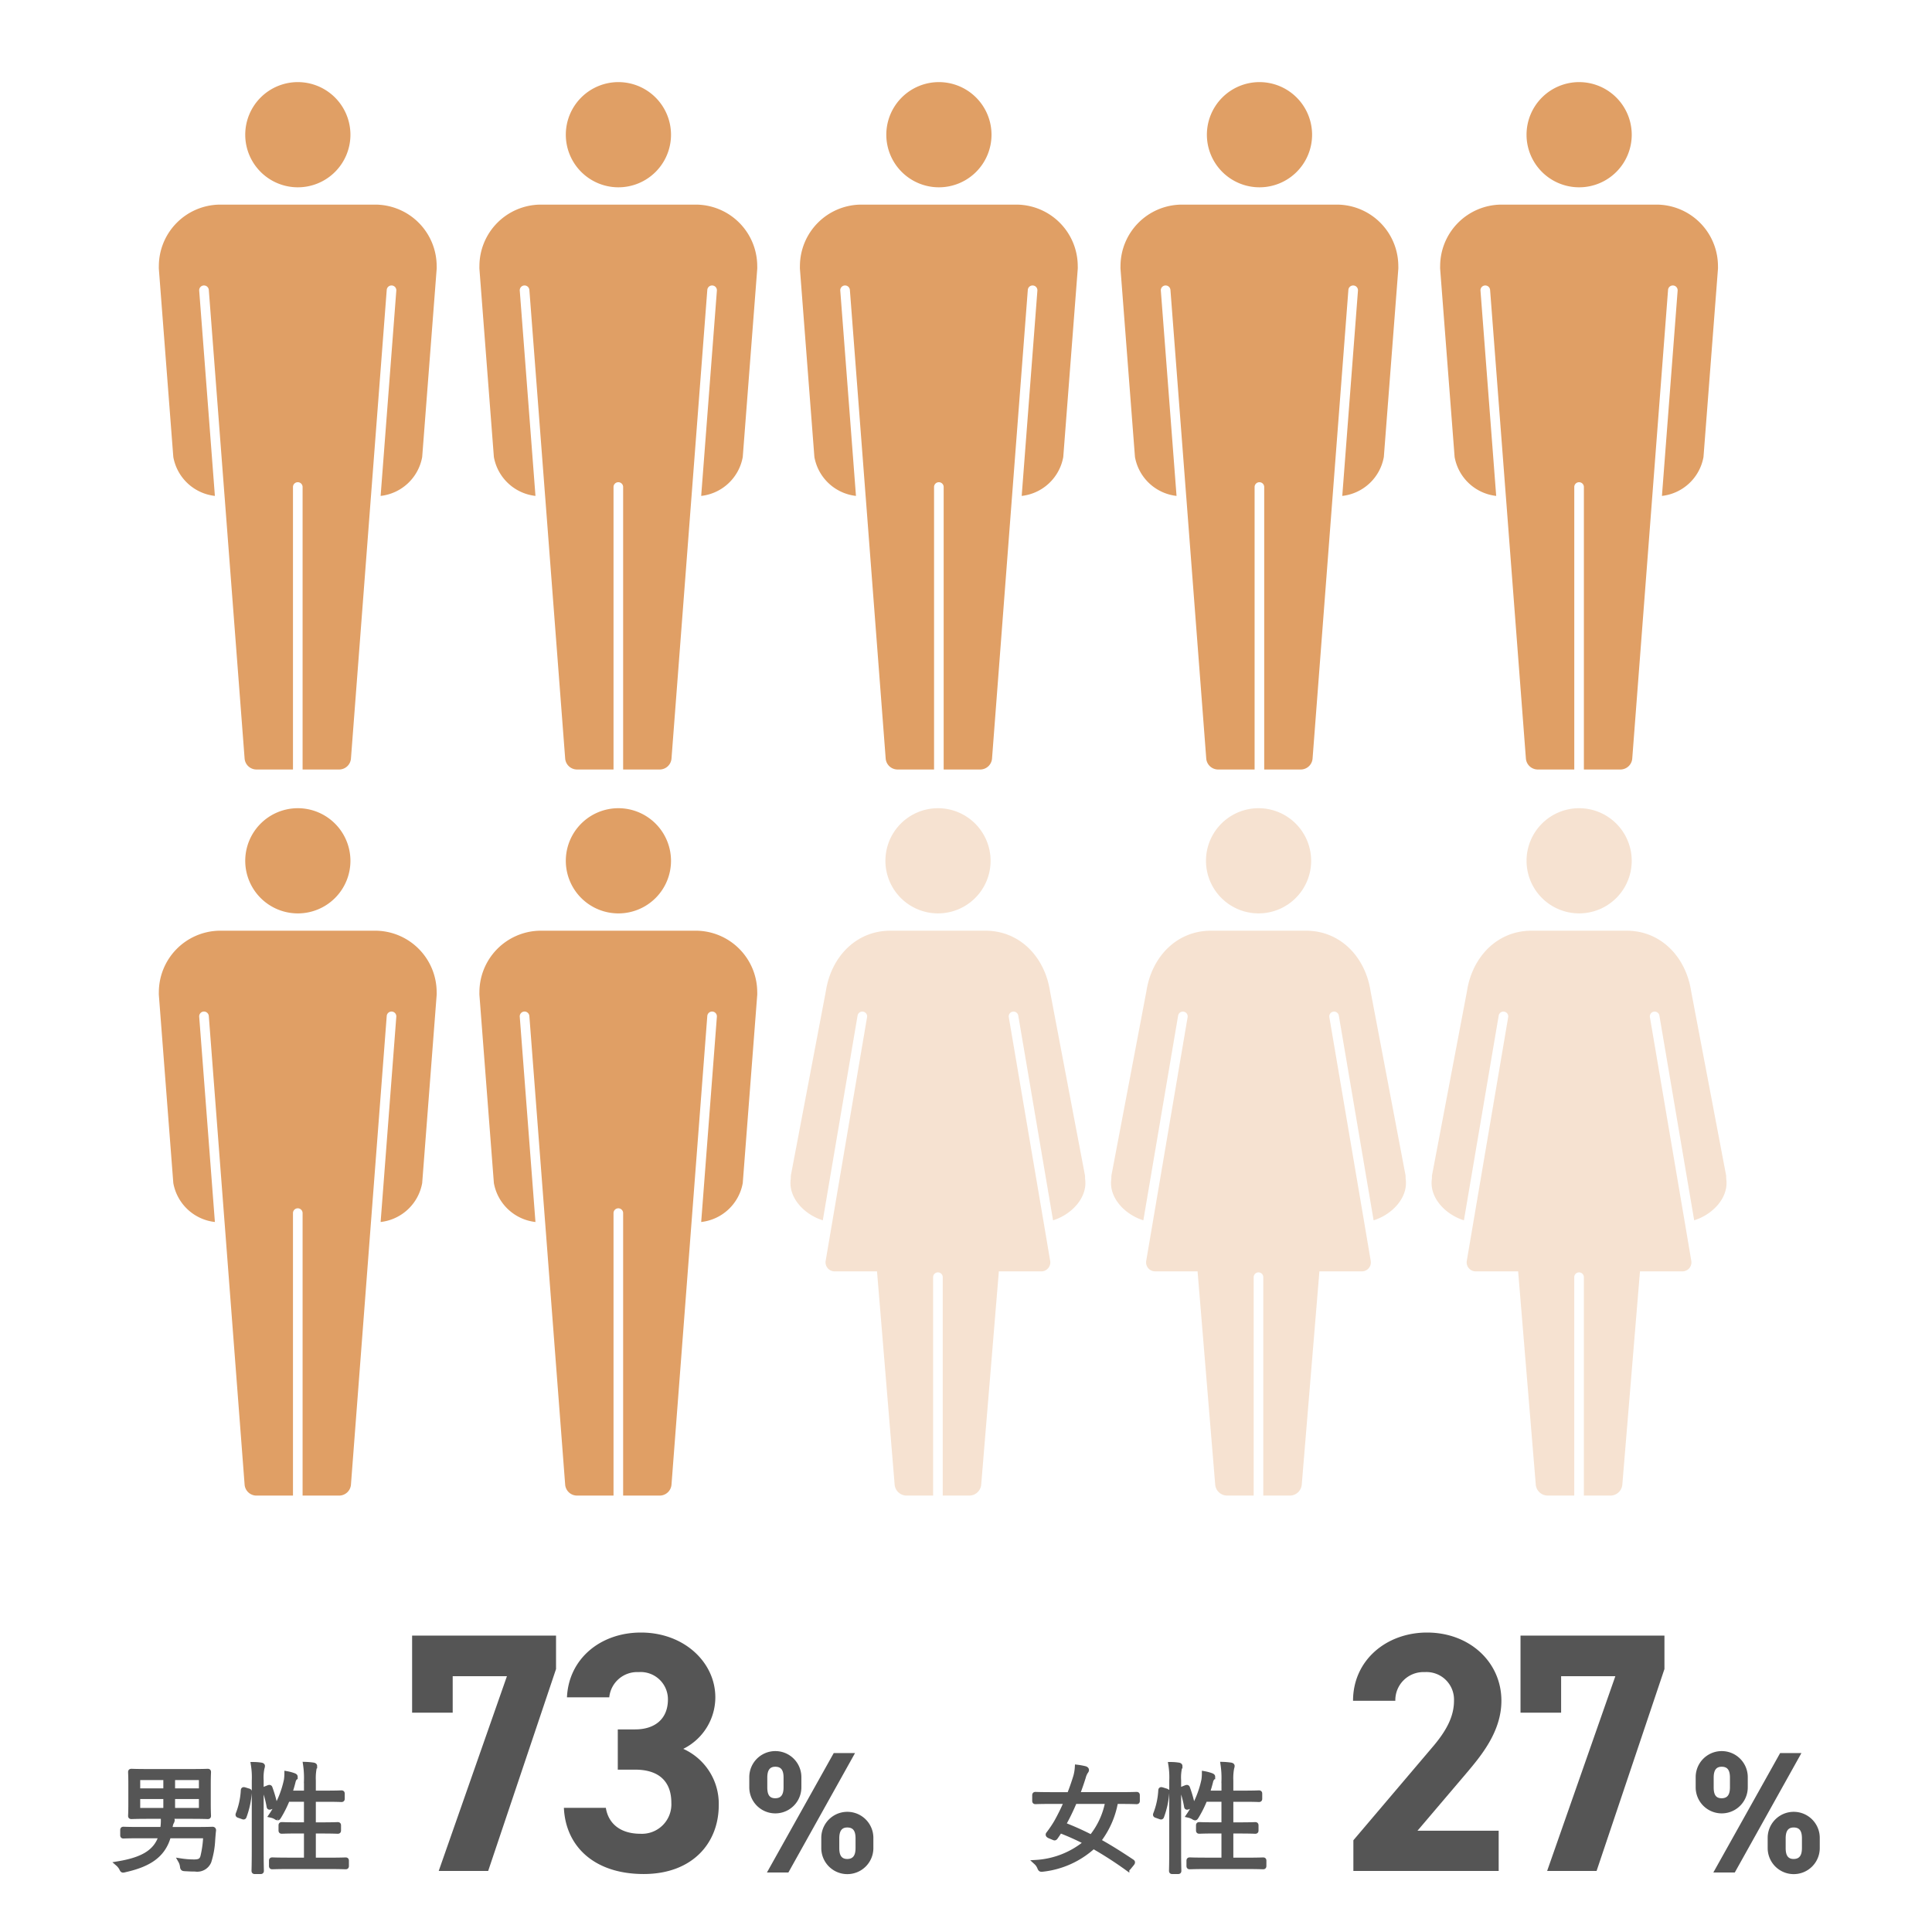<svg id="レイヤー_1" data-name="レイヤー 1" xmlns="http://www.w3.org/2000/svg" viewBox="0 0 200 200"><defs><style>.cls-1{opacity:0.3;}.cls-2{fill:#e09f65;}.cls-3{fill:#555;}.cls-4{fill:none;stroke:#555;stroke-miterlimit:10;stroke-width:0.5px;}</style></defs><g class="cls-1"><path class="cls-2" d="M163.464,83.665a5.444,5.444,0,1,0,5.452,5.443A5.449,5.449,0,0,0,163.464,83.665Z"/><path class="cls-2" d="M178.706,122.092c-.017-.139-.006-.28-.02-.418l-3.62-19.067c-.543-3.545-3.125-6.261-6.681-6.261h-9.845c-3.555,0-6.137,2.716-6.679,6.261l-3.62,19.067c-.014.138-.001.279-.021.418-.245,1.904,1.417,3.645,3.326,4.234l0-.002-.001-0,3.6-21.19a.497.497,0,0,1,.981.166l-4.281,25.203a.932.932,0,0,0,.949,1.107h4.363l1.827,22.095a1.243,1.243,0,0,0,1.215,1.116h2.767V132.193a.498.498,0,0,1,.995,0v22.629H166.728a1.242,1.242,0,0,0,1.213-1.116l1.829-22.095h4.36a.931.931,0,0,0,.949-1.107l-.673-3.981L170.799,105.301a.497.497,0,0,1,.981-.166L175.38,126.324l-.001 0.0 0.0.002C177.289,125.737,178.951,123.996,178.706,122.092Z"/></g><g class="cls-1"><path class="cls-2" d="M130.279,83.665a5.444,5.444,0,1,0,5.452,5.443A5.449,5.449,0,0,0,130.279,83.665Z"/><path class="cls-2" d="M145.521,122.092c-.017-.139-.006-.28-.02-.418l-3.62-19.067c-.543-3.545-3.125-6.261-6.681-6.261h-9.845c-3.555,0-6.137,2.716-6.679,6.261l-3.62,19.067c-.014.138-.001.279-.021.418-.245,1.904,1.417,3.645,3.326,4.234l0-.002-.001-0,3.6-21.19a.497.497,0,0,1,.981.166l-4.281,25.203a.932.932,0,0,0,.949,1.107h4.363l1.827,22.095a1.243,1.243,0,0,0,1.215,1.116H129.781V132.193a.498.498,0,0,1,.995,0v22.629h2.767a1.242,1.242,0,0,0,1.213-1.116l1.829-22.095h4.36a.931.931,0,0,0,.949-1.107l-.673-3.981-3.607-21.222a.497.497,0,0,1,.981-.166l3.6,21.19-.001 0.0 0.0.002C144.103,125.737,145.766,123.996,145.521,122.092Z"/></g><g class="cls-1"><path class="cls-2" d="M97.094,83.665a5.444,5.444,0,1,0,5.452,5.443A5.449,5.449,0,0,0,97.094,83.665Z"/><path class="cls-2" d="M112.335,122.092c-.017-.139-.006-.28-.02-.418l-3.62-19.067c-.543-3.545-3.125-6.261-6.681-6.261H92.171c-3.555,0-6.137,2.716-6.679,6.261l-3.62,19.067c-.014.138-.001.279-.021.418-.245,1.904,1.417,3.645,3.326,4.234l0-.002-.001-0,3.6-21.19a.497.497,0,0,1,.981.166l-4.281,25.203a.932.932,0,0,0,.949,1.107h4.363l1.827,22.095a1.243,1.243,0,0,0,1.215,1.116h2.767V132.193a.498.498,0,0,1,.995,0v22.629h2.767a1.242,1.242,0,0,0,1.213-1.116l1.829-22.095h4.36a.931.931,0,0,0,.949-1.107l-.673-3.981-3.607-21.222a.497.497,0,0,1,.981-.166l3.6,21.19-.001 0.0 0.0.002C110.918,125.737,112.581,123.996,112.335,122.092Z"/></g><path class="cls-2" d="M30.824,8.5a5.445,5.445,0,1,0,5.453,5.444A5.45,5.45,0,0,0,30.824,8.5Z"/><path class="cls-2" d="M43.705,47.305,45.204,27.831c.007-.144,0-.248,0-.283a6.378,6.378,0,0,0-6.227-6.365H22.671A6.378,6.378,0,0,0,16.444,27.548c0,.034-.007.139,0,.283l1.497,19.474a4.933,4.933,0,0,0,4.304,4.032L20.621,30.085a.498.498,0,0,1,.459-.534.506.506,0,0,1,.535.458l1.632,21.367-.017.001.018-.001,2.075,27.166a1.234,1.234,0,0,0,1.208,1.116h3.798V50.394a.498.498,0,0,1,.995,0V79.659h3.798a1.232,1.232,0,0,0,1.207-1.116L38.401,51.377h0l1.633-21.366a.497.497,0,0,1,.992.075L39.402,51.337A4.929,4.929,0,0,0,43.705,47.305Z"/><path class="cls-2" d="M64.01,8.5a5.445,5.445,0,1,0,5.453,5.444A5.45,5.45,0,0,0,64.01,8.5Z"/><path class="cls-2" d="M76.89,47.305,78.389,27.831c.007-.144,0-.248,0-.283a6.378,6.378,0,0,0-6.227-6.365H55.856a6.378,6.378,0,0,0-6.227,6.365c0,.034-.007.139,0,.283l1.497,19.474A4.933,4.933,0,0,0,55.431,51.337L53.806,30.085a.498.498,0,0,1,.459-.534.506.506,0,0,1,.535.458l1.632,21.367-.017.001.018-.001,2.075,27.166a1.234,1.234,0,0,0,1.208,1.116H63.512V50.394a.498.498,0,0,1,.995,0V79.659h3.798a1.232,1.232,0,0,0,1.207-1.116l2.075-27.166h0l1.633-21.366a.497.497,0,0,1,.992.075L72.587,51.337A4.929,4.929,0,0,0,76.89,47.305Z"/><path class="cls-2" d="M30.824,83.665a5.445,5.445,0,1,0,5.453,5.444A5.45,5.45,0,0,0,30.824,83.665Z"/><path class="cls-2" d="M43.705,122.469l1.498-19.474c.007-.144,0-.248,0-.283a6.378,6.378,0,0,0-6.227-6.365H22.671a6.378,6.378,0,0,0-6.227,6.365c0,.034-.007.139,0,.283l1.497,19.474a4.933,4.933,0,0,0,4.304,4.032L20.621,105.25a.498.498,0,0,1,.459-.534.506.506,0,0,1,.535.458l1.632,21.367-.017.001.018-.001,2.075,27.166a1.234,1.234,0,0,0,1.208,1.116h3.798V125.559a.498.498,0,0,1,.995,0v29.264h3.798a1.232,1.232,0,0,0,1.207-1.116L38.401,126.541h0L40.034,105.175a.497.497,0,0,1,.992.075l-1.624,21.251A4.929,4.929,0,0,0,43.705,122.469Z"/><path class="cls-2" d="M64.01,83.665a5.445,5.445,0,1,0,5.453,5.444A5.45,5.45,0,0,0,64.01,83.665Z"/><path class="cls-2" d="M76.89,122.469l1.498-19.474c.007-.144,0-.248,0-.283a6.378,6.378,0,0,0-6.227-6.365H55.856a6.378,6.378,0,0,0-6.227,6.365c0,.034-.007.139,0,.283l1.497,19.474a4.933,4.933,0,0,0,4.304,4.032l-1.625-21.252a.498.498,0,0,1,.459-.534.506.506,0,0,1,.535.458l1.632,21.367-.017.001.018-.001,2.075,27.166a1.234,1.234,0,0,0,1.208,1.116H63.512V125.559a.498.498,0,0,1,.995,0v29.264h3.798a1.232,1.232,0,0,0,1.207-1.116l2.075-27.166h0L73.219,105.175a.497.497,0,0,1,.992.075l-1.624,21.251A4.929,4.929,0,0,0,76.89,122.469Z"/><path class="cls-2" d="M97.188,8.5a5.445,5.445,0,1,0,5.453,5.444A5.45,5.45,0,0,0,97.188,8.5Z"/><path class="cls-2" d="M110.069,47.305,111.568,27.831c.007-.144,0-.248,0-.283a6.378,6.378,0,0,0-6.227-6.365H89.035A6.378,6.378,0,0,0,82.808,27.548c0,.034-.007.139,0,.283l1.497,19.474a4.933,4.933,0,0,0,4.304,4.032L86.985,30.085a.498.498,0,0,1,.459-.534.506.506,0,0,1,.535.458l1.632,21.367-.017.001.018-.001,2.075,27.166a1.234,1.234,0,0,0,1.208,1.116h3.798V50.394a.498.498,0,0,1,.995,0V79.659h3.798a1.232,1.232,0,0,0,1.207-1.116L104.765,51.377h0l1.633-21.366a.497.497,0,0,1,.992.075L105.766,51.337A4.929,4.929,0,0,0,110.069,47.305Z"/><path class="cls-2" d="M130.374,8.5a5.445,5.445,0,1,0,5.453,5.444A5.45,5.45,0,0,0,130.374,8.5Z"/><path class="cls-2" d="M143.254,47.305,144.753,27.831c.007-.144,0-.248,0-.283a6.378,6.378,0,0,0-6.227-6.365h-16.305a6.378,6.378,0,0,0-6.227,6.365c0,.034-.007.139,0,.283l1.497,19.474a4.933,4.933,0,0,0,4.304,4.032l-1.625-21.252a.498.498,0,0,1,.459-.534.506.506,0,0,1,.535.458l1.632,21.367-.017.001.018-.001,2.075,27.166a1.234,1.234,0,0,0,1.208,1.116H129.876V50.394a.498.498,0,0,1,.995,0V79.659h3.798a1.232,1.232,0,0,0,1.207-1.116l2.075-27.166h0l1.633-21.366a.497.497,0,0,1,.992.075l-1.624,21.251A4.929,4.929,0,0,0,143.254,47.305Z"/><path class="cls-2" d="M163.464,8.5a5.445,5.445,0,1,0,5.453,5.444A5.45,5.45,0,0,0,163.464,8.5Z"/><path class="cls-2" d="M176.345,47.305,177.843,27.831c.007-.144,0-.248,0-.283a6.378,6.378,0,0,0-6.227-6.365h-16.305a6.378,6.378,0,0,0-6.227,6.365c0,.034-.007.139,0,.283L150.581,47.305a4.933,4.933,0,0,0,4.304,4.032l-1.625-21.252a.498.498,0,0,1,.459-.534.506.506,0,0,1,.535.458l1.632,21.367-.017.001.018-.001,2.075,27.166a1.234,1.234,0,0,0,1.208,1.116h3.798V50.394a.498.498,0,0,1,.995,0V79.659h3.798a1.232,1.232,0,0,0,1.207-1.116l2.075-27.166h0l1.633-21.366a.497.497,0,0,1,.992.075l-1.624,21.251A4.929,4.929,0,0,0,176.345,47.305Z"/><path class="cls-3" d="M20.284,189.38c1.236,0,1.656-.024,1.718-.024.087,0,.124.05.111.136-.037.321-.062.654-.086.976a8.726,8.726,0,0,1-.396,2.234,1.312,1.312,0,0,1-1.422.79c-.396,0-.63-.013-1.062-.037-.223-.013-.235-.024-.272-.284a1.549,1.549,0,0,0-.186-.543,9.182,9.182,0,0,0,1.409.111c.531,0,.767-.124.891-.519a10.867,10.867,0,0,0,.296-2.173H17.454c-.557,2.049-2.089,2.975-4.523,3.519a.807.807,0,0,1-.186.037c-.074,0-.099-.05-.173-.21a1.68,1.68,0,0,0-.371-.457c2.386-.396,3.942-1.123,4.474-2.889h-2.175c-1.248,0-1.644.024-1.718.024s-.087-.012-.087-.099v-.519c0-.086.013-.099.087-.099s.47.024,1.718.024h2.323a5.143,5.143,0,0,0,.074-1.172,5.748,5.748,0,0,1,.742.086c.123.024.197.062.197.136a.572.572,0,0,1-.099.247,1.658,1.658,0,0,0-.124.543l-.024.16Zm1.285-2.642c0,.853.025,1.173.025,1.234,0,.074-.013.087-.087.087s-.507-.024-1.768-.024h-4.362c-1.261,0-1.693.024-1.756.024-.099,0-.111-.013-.111-.087,0-.073.025-.382.025-1.234v-2.049c0-.852-.025-1.173-.025-1.234,0-.087.013-.099.111-.099.062,0,.495.024,1.756.024h4.362c1.261,0,1.693-.024,1.768-.024s.087.012.087.099c0,.062-.025.383-.025,1.234Zm-4.412-2.716H14.265v1.358h2.893Zm0,1.963H14.265v1.42h2.893Zm3.684-1.963H17.874v1.358h2.967Zm0,1.963H17.874v1.42h2.967Z"/><path class="cls-4" d="M20.284,189.38c1.236,0,1.656-.024,1.718-.024.087,0,.124.05.111.136-.037.321-.062.654-.086.976a8.726,8.726,0,0,1-.396,2.234,1.312,1.312,0,0,1-1.422.79c-.396,0-.63-.013-1.062-.037-.223-.013-.235-.024-.272-.284a1.549,1.549,0,0,0-.186-.543,9.182,9.182,0,0,0,1.409.111c.531,0,.767-.124.891-.519a10.867,10.867,0,0,0,.296-2.173H17.454c-.557,2.049-2.089,2.975-4.523,3.519a.807.807,0,0,1-.186.037c-.074,0-.099-.05-.173-.21a1.68,1.68,0,0,0-.371-.457c2.386-.396,3.942-1.123,4.474-2.889h-2.175c-1.248,0-1.644.024-1.718.024s-.087-.012-.087-.099v-.519c0-.086.013-.099.087-.099s.47.024,1.718.024h2.323a5.143,5.143,0,0,0,.074-1.172,5.748,5.748,0,0,1,.742.086c.123.024.197.062.197.136a.572.572,0,0,1-.099.247,1.658,1.658,0,0,0-.124.543l-.024.16Zm1.285-2.642c0,.853.025,1.173.025,1.234,0,.074-.013.087-.087.087s-.507-.024-1.768-.024h-4.362c-1.261,0-1.693.024-1.756.024-.099,0-.111-.013-.111-.087,0-.073.025-.382.025-1.234v-2.049c0-.852-.025-1.173-.025-1.234,0-.087.013-.099.111-.099.062,0,.495.024,1.756.024h4.362c1.261,0,1.693-.024,1.768-.024s.087.012.087.099c0,.062-.025.383-.025,1.234Zm-4.412-2.716H14.265v1.358h2.893Zm0,1.963H14.265v1.42h2.893Zm3.684-1.963H17.874v1.358h2.967Zm0,1.963H17.874v1.42h2.967Z"/><path class="cls-3" d="M25.685,185.381c.136.037.148.049.136.136a9.079,9.079,0,0,1-.544,2.53c-.024.062-.05.074-.173.025l-.31-.111c-.147-.05-.197-.05-.136-.197a7.84,7.84,0,0,0,.52-2.433c.012-.086.024-.099.186-.049Zm.63-1.05a8.273,8.273,0,0,0-.099-1.679,5.212,5.212,0,0,1,.815.062c.087.013.148.05.148.1a1.018,1.018,0,0,1-.05.222,4.776,4.776,0,0,0-.086,1.271v7.172c0,1.47.024,2.111.024,2.173,0,.087-.013.099-.099.099h-.581c-.087,0-.099-.012-.099-.099,0-.062.024-.703.024-2.16Zm1.471.717c.099-.037.148-.037.173.036a13.575,13.575,0,0,1,.495,1.691c.024.087.012.111-.124.161l-.271.11c-.161.062-.198.062-.211-.037a10.581,10.581,0,0,0-.444-1.703c-.037-.086-.024-.099.136-.16Zm8.083,8.098c0,.099-.012.111-.099.111-.062,0-.481-.025-1.73-.025H29.924c-1.261,0-1.669.025-1.73.025-.087,0-.099-.013-.099-.111V192.627c0-.087.012-.099.099-.099.062,0,.47.024,1.73.024h1.792v-3h-.939c-1.149,0-1.521.025-1.595.025-.086,0-.099-.013-.099-.099v-.507c0-.086.013-.099.099-.099.074,0,.445.024,1.595.024h.939v-2.629H29.763a11.756,11.756,0,0,1-.877,1.766c-.074.11-.1.16-.148.16a.34.34,0,0,1-.161-.074,1.65,1.65,0,0,0-.494-.197,10.263,10.263,0,0,0,1.558-3.666,4.79,4.79,0,0,0,.049-.654,4.327,4.327,0,0,1,.729.197c.124.049.148.086.148.136a.242.242,0,0,1-.074.16.954.954,0,0,0-.148.358c-.087.346-.197.74-.346,1.16h1.718v-1.284a9.572,9.572,0,0,0-.099-1.69,6.925,6.925,0,0,1,.815.073c.087.013.148.05.148.1a.881.881,0,0,1-.05.222,5.529,5.529,0,0,0-.086,1.271v1.309h1.31c1.138,0,1.521-.024,1.582-.024.087,0,.099.012.099.099v.506c0,.087-.012.099-.099.099-.062,0-.444-.024-1.582-.024H32.445v2.629H33.372c1.149,0,1.521-.024,1.582-.024.086,0,.099.013.099.099v.507c0,.086-.013.099-.099.099-.062,0-.433-.025-1.582-.025h-.927v3H34.039c1.249,0,1.669-.024,1.73-.024.087,0,.099.012.099.099Z"/><path class="cls-4" d="M25.685,185.381c.136.037.148.049.136.136a9.079,9.079,0,0,1-.544,2.53c-.024.062-.05.074-.173.025l-.31-.111c-.147-.05-.197-.05-.136-.197a7.84,7.84,0,0,0,.52-2.433c.012-.086.024-.099.186-.049Zm.63-1.05a8.273,8.273,0,0,0-.099-1.679,5.212,5.212,0,0,1,.815.062c.087.013.148.05.148.1a1.018,1.018,0,0,1-.05.222,4.776,4.776,0,0,0-.086,1.271v7.172c0,1.47.024,2.111.024,2.173,0,.087-.013.099-.099.099h-.581c-.087,0-.099-.012-.099-.099,0-.062.024-.703.024-2.16Zm1.471.717c.099-.037.148-.037.173.036a13.575,13.575,0,0,1,.495,1.691c.024.087.012.111-.124.161l-.271.11c-.161.062-.198.062-.211-.037a10.581,10.581,0,0,0-.444-1.703c-.037-.086-.024-.099.136-.16Zm8.083,8.098c0,.099-.012.111-.099.111-.062,0-.481-.025-1.73-.025H29.924c-1.261,0-1.669.025-1.73.025-.087,0-.099-.013-.099-.111V192.627c0-.087.012-.099.099-.099.062,0,.47.024,1.73.024h1.792v-3h-.939c-1.149,0-1.521.025-1.595.025-.086,0-.099-.013-.099-.099v-.507c0-.086.013-.099.099-.099.074,0,.445.024,1.595.024h.939v-2.629H29.763a11.756,11.756,0,0,1-.877,1.766c-.074.11-.1.16-.148.16a.34.34,0,0,1-.161-.074,1.65,1.65,0,0,0-.494-.197,10.263,10.263,0,0,0,1.558-3.666,4.79,4.79,0,0,0,.049-.654,4.327,4.327,0,0,1,.729.197c.124.049.148.086.148.136a.242.242,0,0,1-.074.16.954.954,0,0,0-.148.358c-.087.346-.197.74-.346,1.16h1.718v-1.284a9.572,9.572,0,0,0-.099-1.69,6.925,6.925,0,0,1,.815.073c.087.013.148.05.148.1a.881.881,0,0,1-.05.222,5.529,5.529,0,0,0-.086,1.271v1.309h1.31c1.138,0,1.521-.024,1.582-.024.087,0,.099.012.099.099v.506c0,.087-.012.099-.099.099-.062,0-.444-.024-1.582-.024H32.445v2.629H33.372c1.149,0,1.521-.024,1.582-.024.086,0,.099.013.099.099v.507c0,.086-.013.099-.099.099-.062,0-.433-.025-1.582-.025h-.927v3H34.039c1.249,0,1.669-.024,1.73-.024.087,0,.099.012.099.099Z"/><path class="cls-3" d="M117.746,186.418c0,.086-.013.099-.099.099-.074,0-.458-.024-1.632-.024H115.497a9.174,9.174,0,0,1-1.793,4.073c1.125.617,2.262,1.333,3.498,2.16.05.037.074.074-.024.197l-.284.346c-.124.161-.148.161-.235.099a39.204,39.204,0,0,0-3.473-2.234,9.256,9.256,0,0,1-5.216,2.37c-.235.025-.26.037-.358-.21a1.453,1.453,0,0,0-.358-.506,8.907,8.907,0,0,0,5.19-2.062,26.848,26.848,0,0,0-2.719-1.222c-.136.222-.297.469-.457.691-.074.099-.099.086-.235.024l-.383-.16c-.161-.074-.186-.136-.111-.223a11.9,11.9,0,0,0,.804-1.185,22.194,22.194,0,0,0,1.062-2.16H108.835c-1.174,0-1.57.024-1.632.024-.086,0-.099-.013-.099-.099v-.556c0-.099.013-.111.099-.111.062,0,.458.024,1.632.024h1.866c.247-.629.47-1.271.655-1.876a4.62,4.62,0,0,0,.16-.963,6.732,6.732,0,0,1,.804.148c.111.037.16.086.16.147,0,.074-.037.111-.099.198a1.869,1.869,0,0,0-.223.53q-.296.945-.63,1.814h4.486c1.174,0,1.558-.024,1.632-.024.086,0,.099.013.099.111Zm-6.501.074a23.005,23.005,0,0,1-1.162,2.395,29.098,29.098,0,0,1,2.893,1.296,8.165,8.165,0,0,0,1.693-3.69Z"/><path class="cls-4" d="M117.746,186.418c0,.086-.013.099-.099.099-.074,0-.458-.024-1.632-.024H115.497a9.174,9.174,0,0,1-1.793,4.073c1.125.617,2.262,1.333,3.498,2.16.05.037.074.074-.024.197l-.284.346c-.124.161-.148.161-.235.099a39.204,39.204,0,0,0-3.473-2.234,9.256,9.256,0,0,1-5.216,2.37c-.235.025-.26.037-.358-.21a1.453,1.453,0,0,0-.358-.506,8.907,8.907,0,0,0,5.19-2.062,26.848,26.848,0,0,0-2.719-1.222c-.136.222-.297.469-.457.691-.074.099-.099.086-.235.024l-.383-.16c-.161-.074-.186-.136-.111-.223a11.9,11.9,0,0,0,.804-1.185,22.194,22.194,0,0,0,1.062-2.16H108.835c-1.174,0-1.57.024-1.632.024-.086,0-.099-.013-.099-.099v-.556c0-.099.013-.111.099-.111.062,0,.458.024,1.632.024h1.866c.247-.629.47-1.271.655-1.876a4.62,4.62,0,0,0,.16-.963,6.732,6.732,0,0,1,.804.148c.111.037.16.086.16.147,0,.074-.037.111-.099.198a1.869,1.869,0,0,0-.223.53q-.296.945-.63,1.814h4.486c1.174,0,1.558-.024,1.632-.024.086,0,.099.013.099.111Zm-6.501.074a23.005,23.005,0,0,1-1.162,2.395,29.098,29.098,0,0,1,2.893,1.296,8.165,8.165,0,0,0,1.693-3.69Z"/><path class="cls-3" d="M120.662,185.381c.136.037.148.049.136.136a9.079,9.079,0,0,1-.544,2.53c-.024.062-.05.074-.173.025l-.31-.111c-.147-.05-.197-.05-.136-.197a7.84,7.84,0,0,0,.52-2.433c.012-.086.024-.099.186-.049Zm.63-1.05a8.273,8.273,0,0,0-.099-1.679,5.212,5.212,0,0,1,.815.062c.087.013.148.05.148.1a1.018,1.018,0,0,1-.05.222,4.776,4.776,0,0,0-.086,1.271v7.172c0,1.47.024,2.111.024,2.173,0,.087-.012.099-.099.099h-.581c-.087,0-.099-.012-.099-.099,0-.062.024-.703.024-2.16Zm1.471.717c.099-.037.148-.037.173.036a13.575,13.575,0,0,1,.495,1.691c.024.087.012.111-.124.161l-.271.11c-.161.062-.198.062-.21-.037a10.682,10.682,0,0,0-.445-1.703c-.037-.086-.024-.099.136-.16Zm8.083,8.098c0,.099-.012.111-.099.111-.062,0-.481-.025-1.73-.025h-4.115c-1.261,0-1.669.025-1.73.025-.087,0-.099-.013-.099-.111V192.627c0-.087.012-.099.099-.099.062,0,.47.024,1.73.024h1.792v-3h-.939c-1.149,0-1.521.025-1.595.025-.086,0-.099-.013-.099-.099v-.507c0-.086.013-.099.099-.099.074,0,.445.024,1.595.024h.939v-2.629h-1.953a11.756,11.756,0,0,1-.877,1.766c-.074.11-.1.16-.148.16a.34.34,0,0,1-.161-.074,1.661,1.661,0,0,0-.494-.197,10.263,10.263,0,0,0,1.558-3.666,4.79,4.79,0,0,0,.049-.654,4.302,4.302,0,0,1,.73.197c.124.049.148.086.148.136a.242.242,0,0,1-.074.16.954.954,0,0,0-.148.358c-.087.346-.197.74-.346,1.16h1.718v-1.284a9.573,9.573,0,0,0-.099-1.69,6.946,6.946,0,0,1,.815.073c.087.013.148.05.148.1a.881.881,0,0,1-.05.222,5.529,5.529,0,0,0-.086,1.271v1.309h1.31c1.138,0,1.521-.024,1.582-.024.087,0,.099.012.099.099v.506c0,.087-.012.099-.099.099-.062,0-.444-.024-1.582-.024h-1.31v2.629h.927c1.149,0,1.521-.024,1.582-.024.086,0,.099.013.099.099v.507c0,.086-.013.099-.099.099-.062,0-.433-.025-1.582-.025h-.927v3h1.594c1.249,0,1.669-.024,1.73-.024.087,0,.099.012.099.099Z"/><path class="cls-4" d="M120.662,185.381c.136.037.148.049.136.136a9.079,9.079,0,0,1-.544,2.53c-.024.062-.05.074-.173.025l-.31-.111c-.147-.05-.197-.05-.136-.197a7.84,7.84,0,0,0,.52-2.433c.012-.086.024-.099.186-.049Zm.63-1.05a8.273,8.273,0,0,0-.099-1.679,5.212,5.212,0,0,1,.815.062c.087.013.148.05.148.1a1.018,1.018,0,0,1-.05.222,4.776,4.776,0,0,0-.086,1.271v7.172c0,1.47.024,2.111.024,2.173,0,.087-.012.099-.099.099h-.581c-.087,0-.099-.012-.099-.099,0-.062.024-.703.024-2.16Zm1.471.717c.099-.037.148-.037.173.036a13.575,13.575,0,0,1,.495,1.691c.024.087.012.111-.124.161l-.271.11c-.161.062-.198.062-.21-.037a10.682,10.682,0,0,0-.445-1.703c-.037-.086-.024-.099.136-.16Zm8.083,8.098c0,.099-.012.111-.099.111-.062,0-.481-.025-1.73-.025h-4.115c-1.261,0-1.669.025-1.73.025-.087,0-.099-.013-.099-.111V192.627c0-.087.012-.099.099-.099.062,0,.47.024,1.73.024h1.792v-3h-.939c-1.149,0-1.521.025-1.595.025-.086,0-.099-.013-.099-.099v-.507c0-.086.013-.099.099-.099.074,0,.445.024,1.595.024h.939v-2.629h-1.953a11.756,11.756,0,0,1-.877,1.766c-.074.11-.1.16-.148.16a.34.34,0,0,1-.161-.074,1.661,1.661,0,0,0-.494-.197,10.263,10.263,0,0,0,1.558-3.666,4.79,4.79,0,0,0,.049-.654,4.302,4.302,0,0,1,.73.197c.124.049.148.086.148.136a.242.242,0,0,1-.074.16.954.954,0,0,0-.148.358c-.087.346-.197.74-.346,1.16h1.718v-1.284a9.573,9.573,0,0,0-.099-1.69,6.946,6.946,0,0,1,.815.073c.087.013.148.05.148.1a.881.881,0,0,1-.05.222,5.529,5.529,0,0,0-.086,1.271v1.309h1.31c1.138,0,1.521-.024,1.582-.024.087,0,.099.012.099.099v.506c0,.087-.012.099-.099.099-.062,0-.444-.024-1.582-.024h-1.31v2.629h.927c1.149,0,1.521-.024,1.582-.024.086,0,.099.013.099.099v.507c0,.086-.013.099-.099.099-.062,0-.433-.025-1.582-.025h-.927v3h1.594c1.249,0,1.669-.024,1.73-.024.087,0,.099.012.099.099Z"/><path class="cls-3" d="M82.958,185.025a2.696,2.696,0,0,1-5.392,0v-1.057a2.696,2.696,0,0,1,5.392,0Zm5.554-3.547L81.614,193.839H79.393l6.914-12.36Zm-7.398,3.547v-1.003c0-.824-.287-1.129-.86-1.129-.537,0-.824.322-.824,1.129v1.003c0,.771.233,1.129.824,1.129S81.113,185.796,81.113,185.025Zm9.297,6.288a2.696,2.696,0,0,1-5.392,0v-1.058a2.696,2.696,0,0,1,5.392,0Zm-1.845,0v-1.004c0-.824-.287-1.128-.86-1.128-.537,0-.824.322-.824,1.128v1.004c0,.77.251,1.128.824,1.128C88.296,192.441,88.565,192.083,88.565,191.313Z"/><path class="cls-3" d="M42.661,177.297v-7.979H57.561v3.46L50.535,193.681H45.416l7.062-20.161H46.863v3.777Z"/><path class="cls-3" d="M63.953,179.027h1.801c2.013,0,3.39-1.06,3.39-3.107a2.823,2.823,0,0,0-3.036-2.824,2.899,2.899,0,0,0-3.037,2.612H58.692c.177-3.989,3.46-6.708,7.662-6.708,4.449,0,7.697,3.071,7.697,6.708a5.959,5.959,0,0,1-3.319,5.332,6.232,6.232,0,0,1,3.673,5.826c0,3.954-2.755,7.132-7.769,7.132-5.155,0-8.086-2.895-8.262-6.85h4.343c.247,1.554,1.412,2.684,3.602,2.684a3.048,3.048,0,0,0,3.178-3.213c0-2.154-1.236-3.425-3.743-3.425H63.953Z"/><path class="cls-3" d="M180.928,185.025a2.696,2.696,0,0,1-5.392,0v-1.057a2.696,2.696,0,0,1,5.392,0Zm5.554-3.547-6.897,12.36h-2.221l6.914-12.36Zm-7.398,3.547v-1.003c0-.824-.287-1.129-.86-1.129-.537,0-.824.322-.824,1.129v1.003c0,.771.233,1.129.824,1.129S179.083,185.796,179.083,185.025Zm9.297,6.288a2.696,2.696,0,0,1-5.392,0v-1.058a2.696,2.696,0,0,1,5.392,0Zm-1.845,0v-1.004c0-.824-.287-1.128-.86-1.128-.537,0-.824.322-.824,1.128v1.004c0,.77.251,1.128.824,1.128C186.266,192.441,186.535,192.083,186.535,191.313Z"/><path class="cls-3" d="M155.143,193.681h-15.042v-3.178l8.156-9.604c1.519-1.765,2.26-3.248,2.26-4.837a2.849,2.849,0,0,0-3.036-2.966,2.907,2.907,0,0,0-3.037,2.966h-4.378c0-4.202,3.46-7.062,7.662-7.062,4.378,0,7.697,3.036,7.697,7.062,0,3.213-2.119,5.72-3.672,7.556l-5.015,5.897h8.404Z"/><path class="cls-3" d="M157.403,177.297v-7.979h14.9v3.46l-7.026,20.903h-5.119l7.062-20.161h-5.614v3.777Z"/></svg>